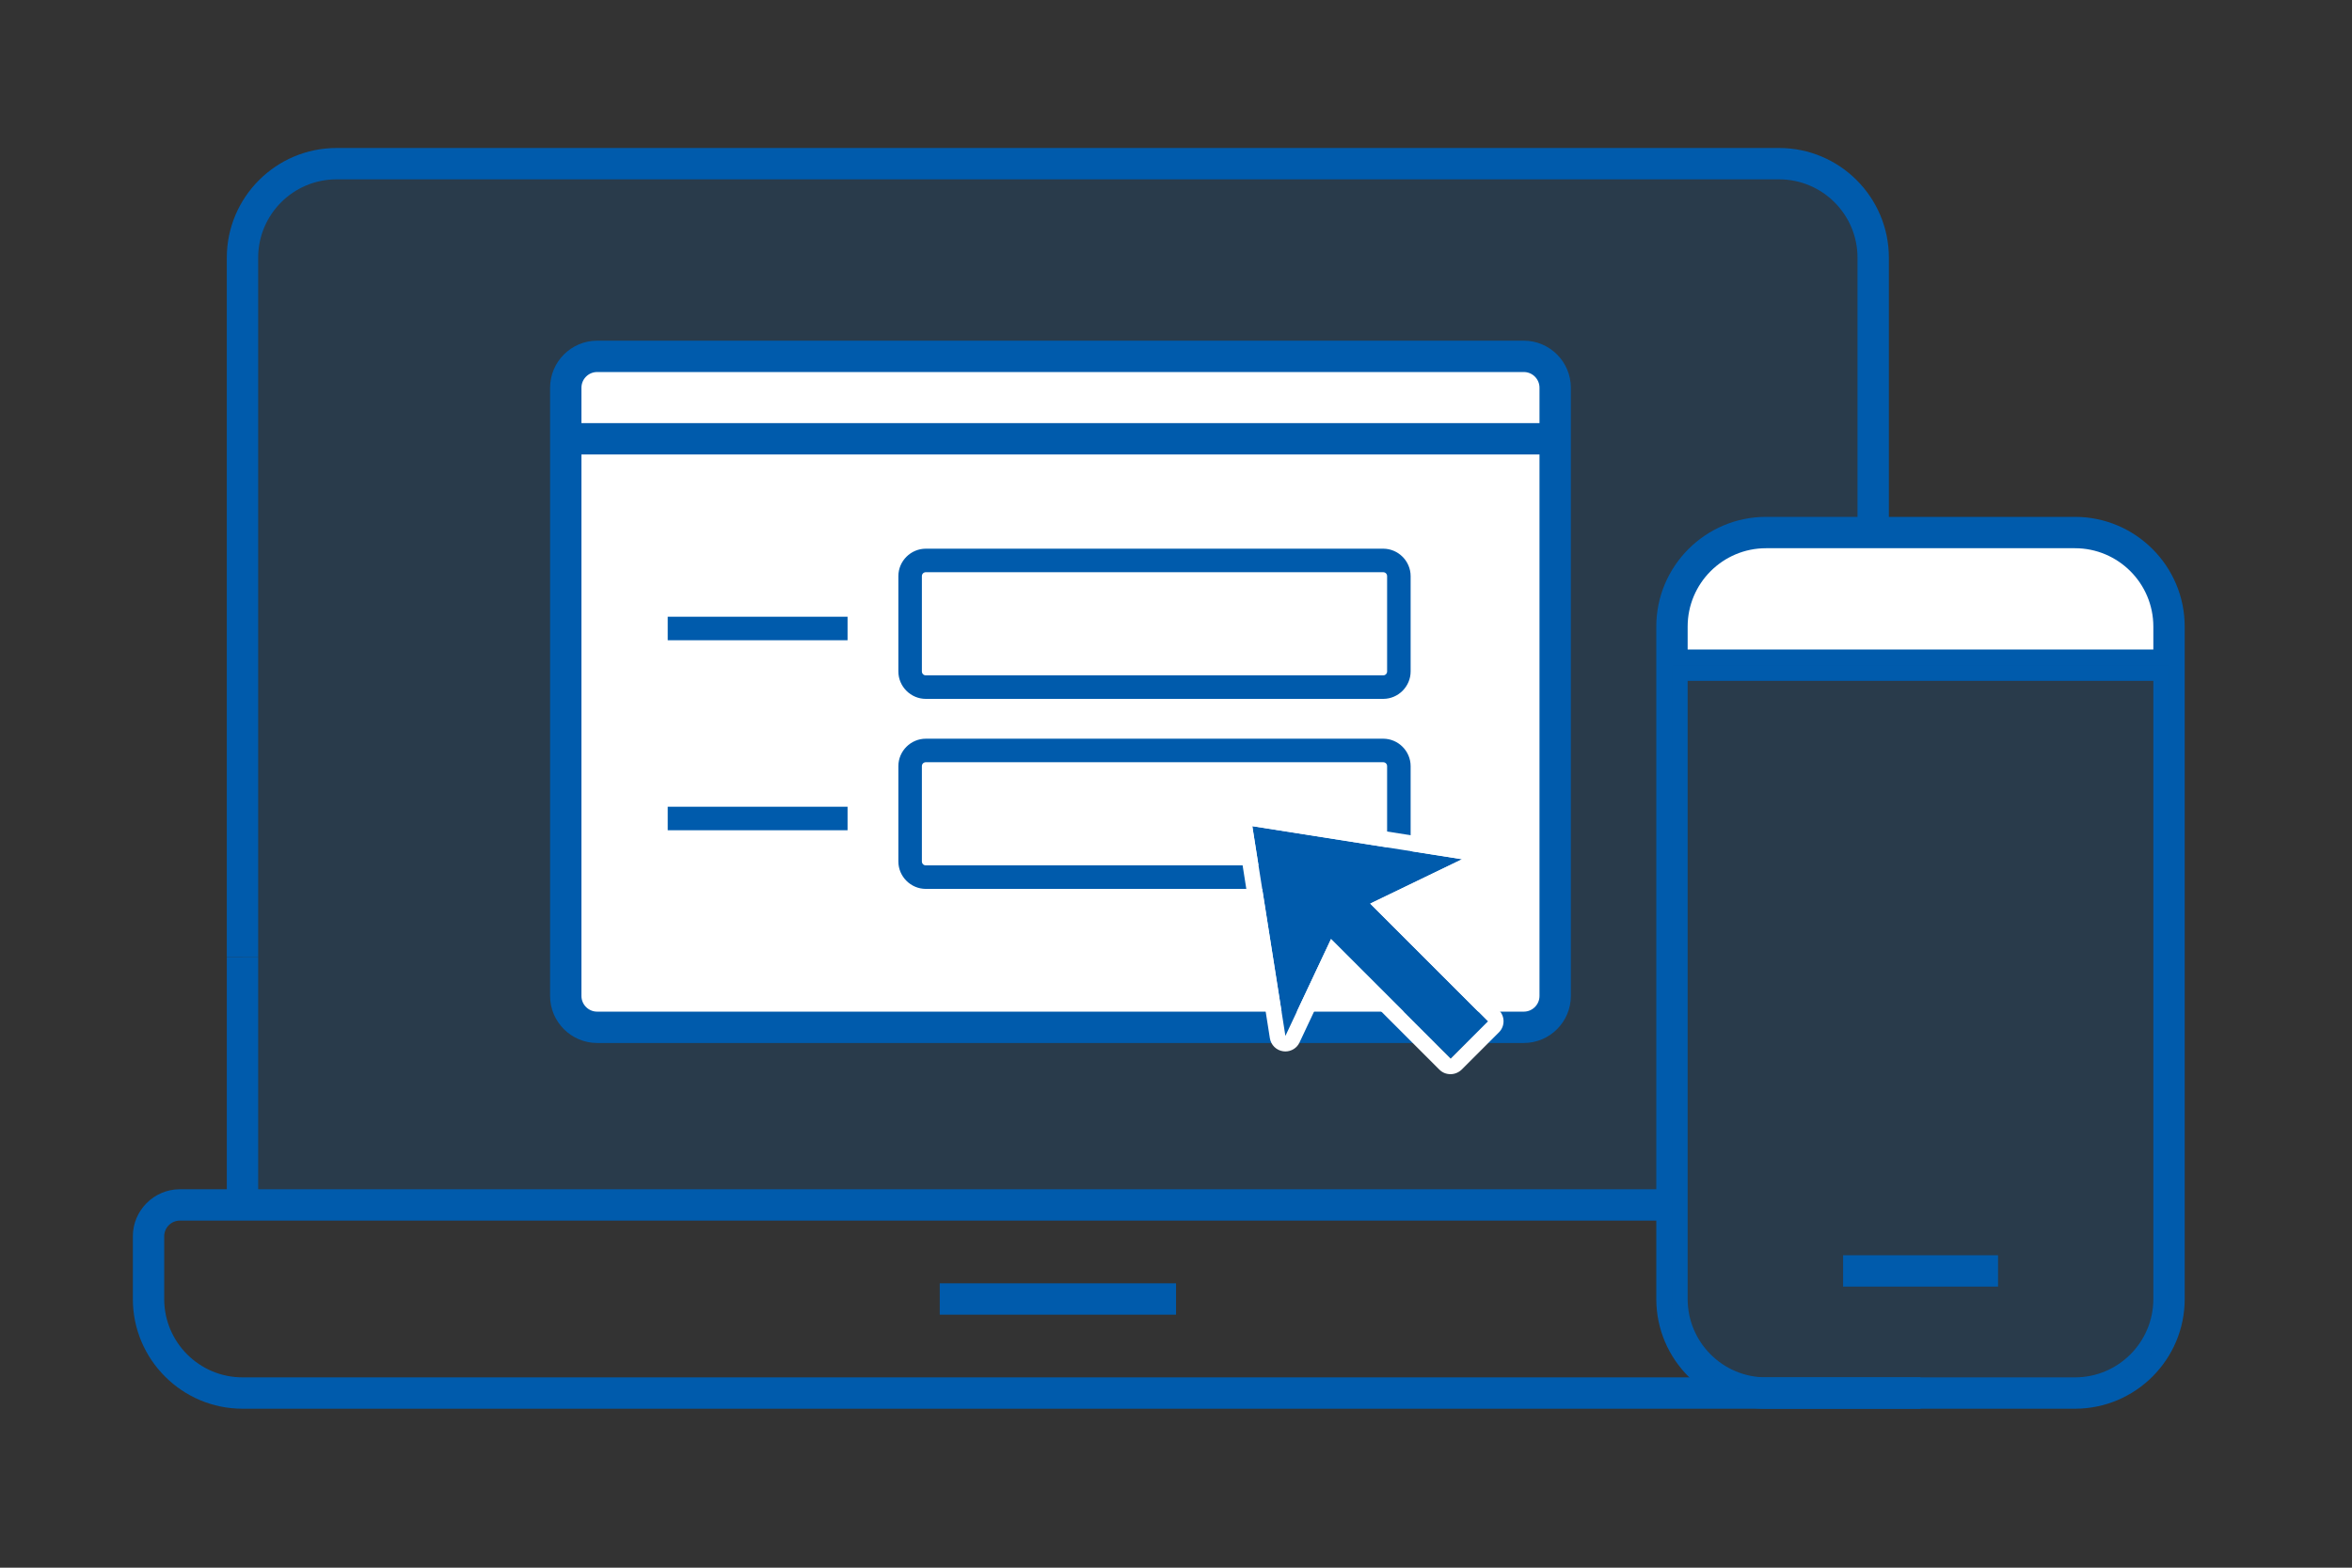 <svg width="210" height="140" viewBox="0 0 210 140" fill="none" xmlns="http://www.w3.org/2000/svg">
<rect x="0" y="0" width="210" height="140" fill="#333333" stroke="none"/>
<path opacity="0.2" d="M149.288 107.604H21.664V23.016C21.664 18.382 25.43 14.616 30.064 14.616H158.864C163.498 14.616 167.264 18.382 167.264 23.016V47.558H156.288C152.424 47.558 149.288 50.694 149.288 54.558V107.604Z" fill="#005BAC"/>
<path d="M149.277 59.402H193.657V55.972C193.657 51.338 189.891 47.572 185.257 47.572H157.677C153.043 47.572 149.277 51.338 149.277 55.972V59.402Z" fill="white"/>
<path d="M23.05 85.484H20.25V23.016C20.25 17.612 24.646 13.216 30.05 13.216H158.85C164.254 13.216 168.65 17.612 168.65 23.016V47.558H165.85V23.016C165.85 19.152 162.714 16.016 158.85 16.016H30.05C26.186 16.016 23.05 19.152 23.05 23.016V85.484Z" fill="#005BAC"/>
<path d="M23.05 85.484H20.25V107.604H23.05V85.484Z" fill="#005BAC"/>
<path d="M171.475 125.804H21.661C16.257 125.804 11.861 121.408 11.861 116.004V110.404C11.861 108.094 13.751 106.204 16.061 106.204H149.285V109.004H16.061C15.291 109.004 14.661 109.634 14.661 110.404V116.004C14.661 119.868 17.797 123.004 21.661 123.004H171.475V125.804Z" fill="#005BAC"/>
<path d="M105.004 114.604H83.906V117.404H105.004V114.604Z" fill="#005BAC"/>
<path d="M193.657 58.003H149.277V60.803H193.657V58.003Z" fill="#005BAC"/>
<path d="M178.395 112.098H164.562V114.898H178.395V112.098Z" fill="#005BAC"/>
<path d="M185.263 125.804H157.683C152.279 125.804 147.883 121.408 147.883 116.004V55.958C147.883 50.554 152.279 46.158 157.683 46.158H185.263C190.667 46.158 195.063 50.554 195.063 55.958V116.004C195.063 121.408 190.667 125.804 185.263 125.804ZM157.683 48.958C153.819 48.958 150.683 52.094 150.683 55.958V116.004C150.683 119.868 153.819 123.004 157.683 123.004H185.263C189.127 123.004 192.263 119.868 192.263 116.004V55.958C192.263 52.094 189.127 48.958 185.263 48.958H157.683Z" fill="#005BAC"/>
<path opacity="0.2" d="M149.277 59.402H193.657V116.004C193.657 120.638 189.891 124.404 185.257 124.404H157.677C153.043 124.404 149.277 120.638 149.277 116.004V59.402Z" fill="#005BAC"/>
<path d="M136.044 31.823H53.304C51.758 31.823 50.504 33.076 50.504 34.623V88.943C50.504 90.489 51.758 91.743 53.304 91.743H136.044C137.59 91.743 138.844 90.489 138.844 88.943V34.623C138.844 33.076 137.59 31.823 136.044 31.823Z" fill="white"/>
<path d="M136.055 93.143H53.315C51.005 93.143 49.115 91.253 49.115 88.943V34.623C49.115 32.313 51.005 30.423 53.315 30.423H136.055C138.365 30.423 140.255 32.313 140.255 34.623V88.943C140.255 91.253 138.365 93.143 136.055 93.143ZM53.315 33.223C52.545 33.223 51.915 33.853 51.915 34.623V88.943C51.915 89.713 52.545 90.343 53.315 90.343H136.055C136.825 90.343 137.455 89.713 137.455 88.943V34.623C137.455 33.853 136.825 33.223 136.055 33.223H53.315Z" fill="#005BAC"/>
<path d="M138.686 37.786H50.668V40.586H138.686V37.786Z" fill="#005BAC"/>
<path d="M123.508 50.05H82.669C81.896 50.05 81.269 50.677 81.269 51.45V59.962C81.269 60.736 81.896 61.362 82.669 61.362H123.508C124.281 61.362 124.908 60.736 124.908 59.962V51.45C124.908 50.677 124.281 50.05 123.508 50.05Z" fill="white"/>
<path d="M123.499 62.412H82.661C81.317 62.412 80.211 61.306 80.211 59.962V51.45C80.211 50.106 81.317 49 82.661 49H123.499C124.843 49 125.949 50.106 125.949 51.45V59.962C125.949 61.306 124.843 62.412 123.499 62.412ZM82.661 51.1C82.465 51.1 82.311 51.254 82.311 51.45V59.962C82.311 60.158 82.465 60.312 82.661 60.312H123.499C123.695 60.312 123.849 60.158 123.849 59.962V51.45C123.849 51.254 123.695 51.1 123.499 51.1H82.661Z" fill="#005BAC"/>
<path d="M75.675 55.076H59.617V57.176H75.675V55.076Z" fill="#005BAC"/>
<path d="M123.508 67.019H82.669C81.896 67.019 81.269 67.646 81.269 68.419V76.931C81.269 77.704 81.896 78.331 82.669 78.331H123.508C124.281 78.331 124.908 77.704 124.908 76.931V68.419C124.908 67.646 124.281 67.019 123.508 67.019Z" fill="white"/>
<path d="M123.499 79.381H82.661C81.317 79.381 80.211 78.275 80.211 76.931V68.419C80.211 67.075 81.317 65.969 82.661 65.969H123.499C124.843 65.969 125.949 67.075 125.949 68.419V76.931C125.949 78.275 124.843 79.381 123.499 79.381ZM82.661 68.069C82.465 68.069 82.311 68.223 82.311 68.419V76.931C82.311 77.127 82.465 77.281 82.661 77.281H123.499C123.695 77.281 123.849 77.127 123.849 76.931V68.419C123.849 68.223 123.695 68.069 123.499 68.069H82.661Z" fill="#005BAC"/>
<path d="M75.675 72.044H59.617V74.144H75.675V72.044Z" fill="#005BAC"/>
<path d="M130.544 76.734L111.812 73.779L114.766 92.511L118.84 83.859L129.522 94.541L132.854 91.21L122.34 80.695L130.544 76.734Z" fill="#005BAC"/>
<path d="M111.814 73.779L130.546 76.733L122.342 80.695L132.856 91.209L129.524 94.541L118.842 83.859L114.768 92.511L111.814 73.779ZM111.814 72.379C111.45 72.379 111.086 72.519 110.82 72.785C110.498 73.107 110.358 73.555 110.428 73.989L113.382 92.721C113.48 93.323 113.956 93.799 114.572 93.883C114.642 93.883 114.698 93.897 114.768 93.897C115.3 93.897 115.804 93.589 116.028 93.099L119.248 86.253L128.516 95.521C128.796 95.801 129.146 95.927 129.51 95.927C129.874 95.927 130.224 95.787 130.504 95.521L133.836 92.189C134.382 91.643 134.382 90.761 133.836 90.215L124.722 81.101L131.148 77.993C131.694 77.727 132.016 77.139 131.918 76.523C131.834 75.921 131.358 75.445 130.756 75.347L112.024 72.393C111.954 72.393 111.884 72.379 111.8 72.379H111.814Z" fill="white"/>
</svg>
